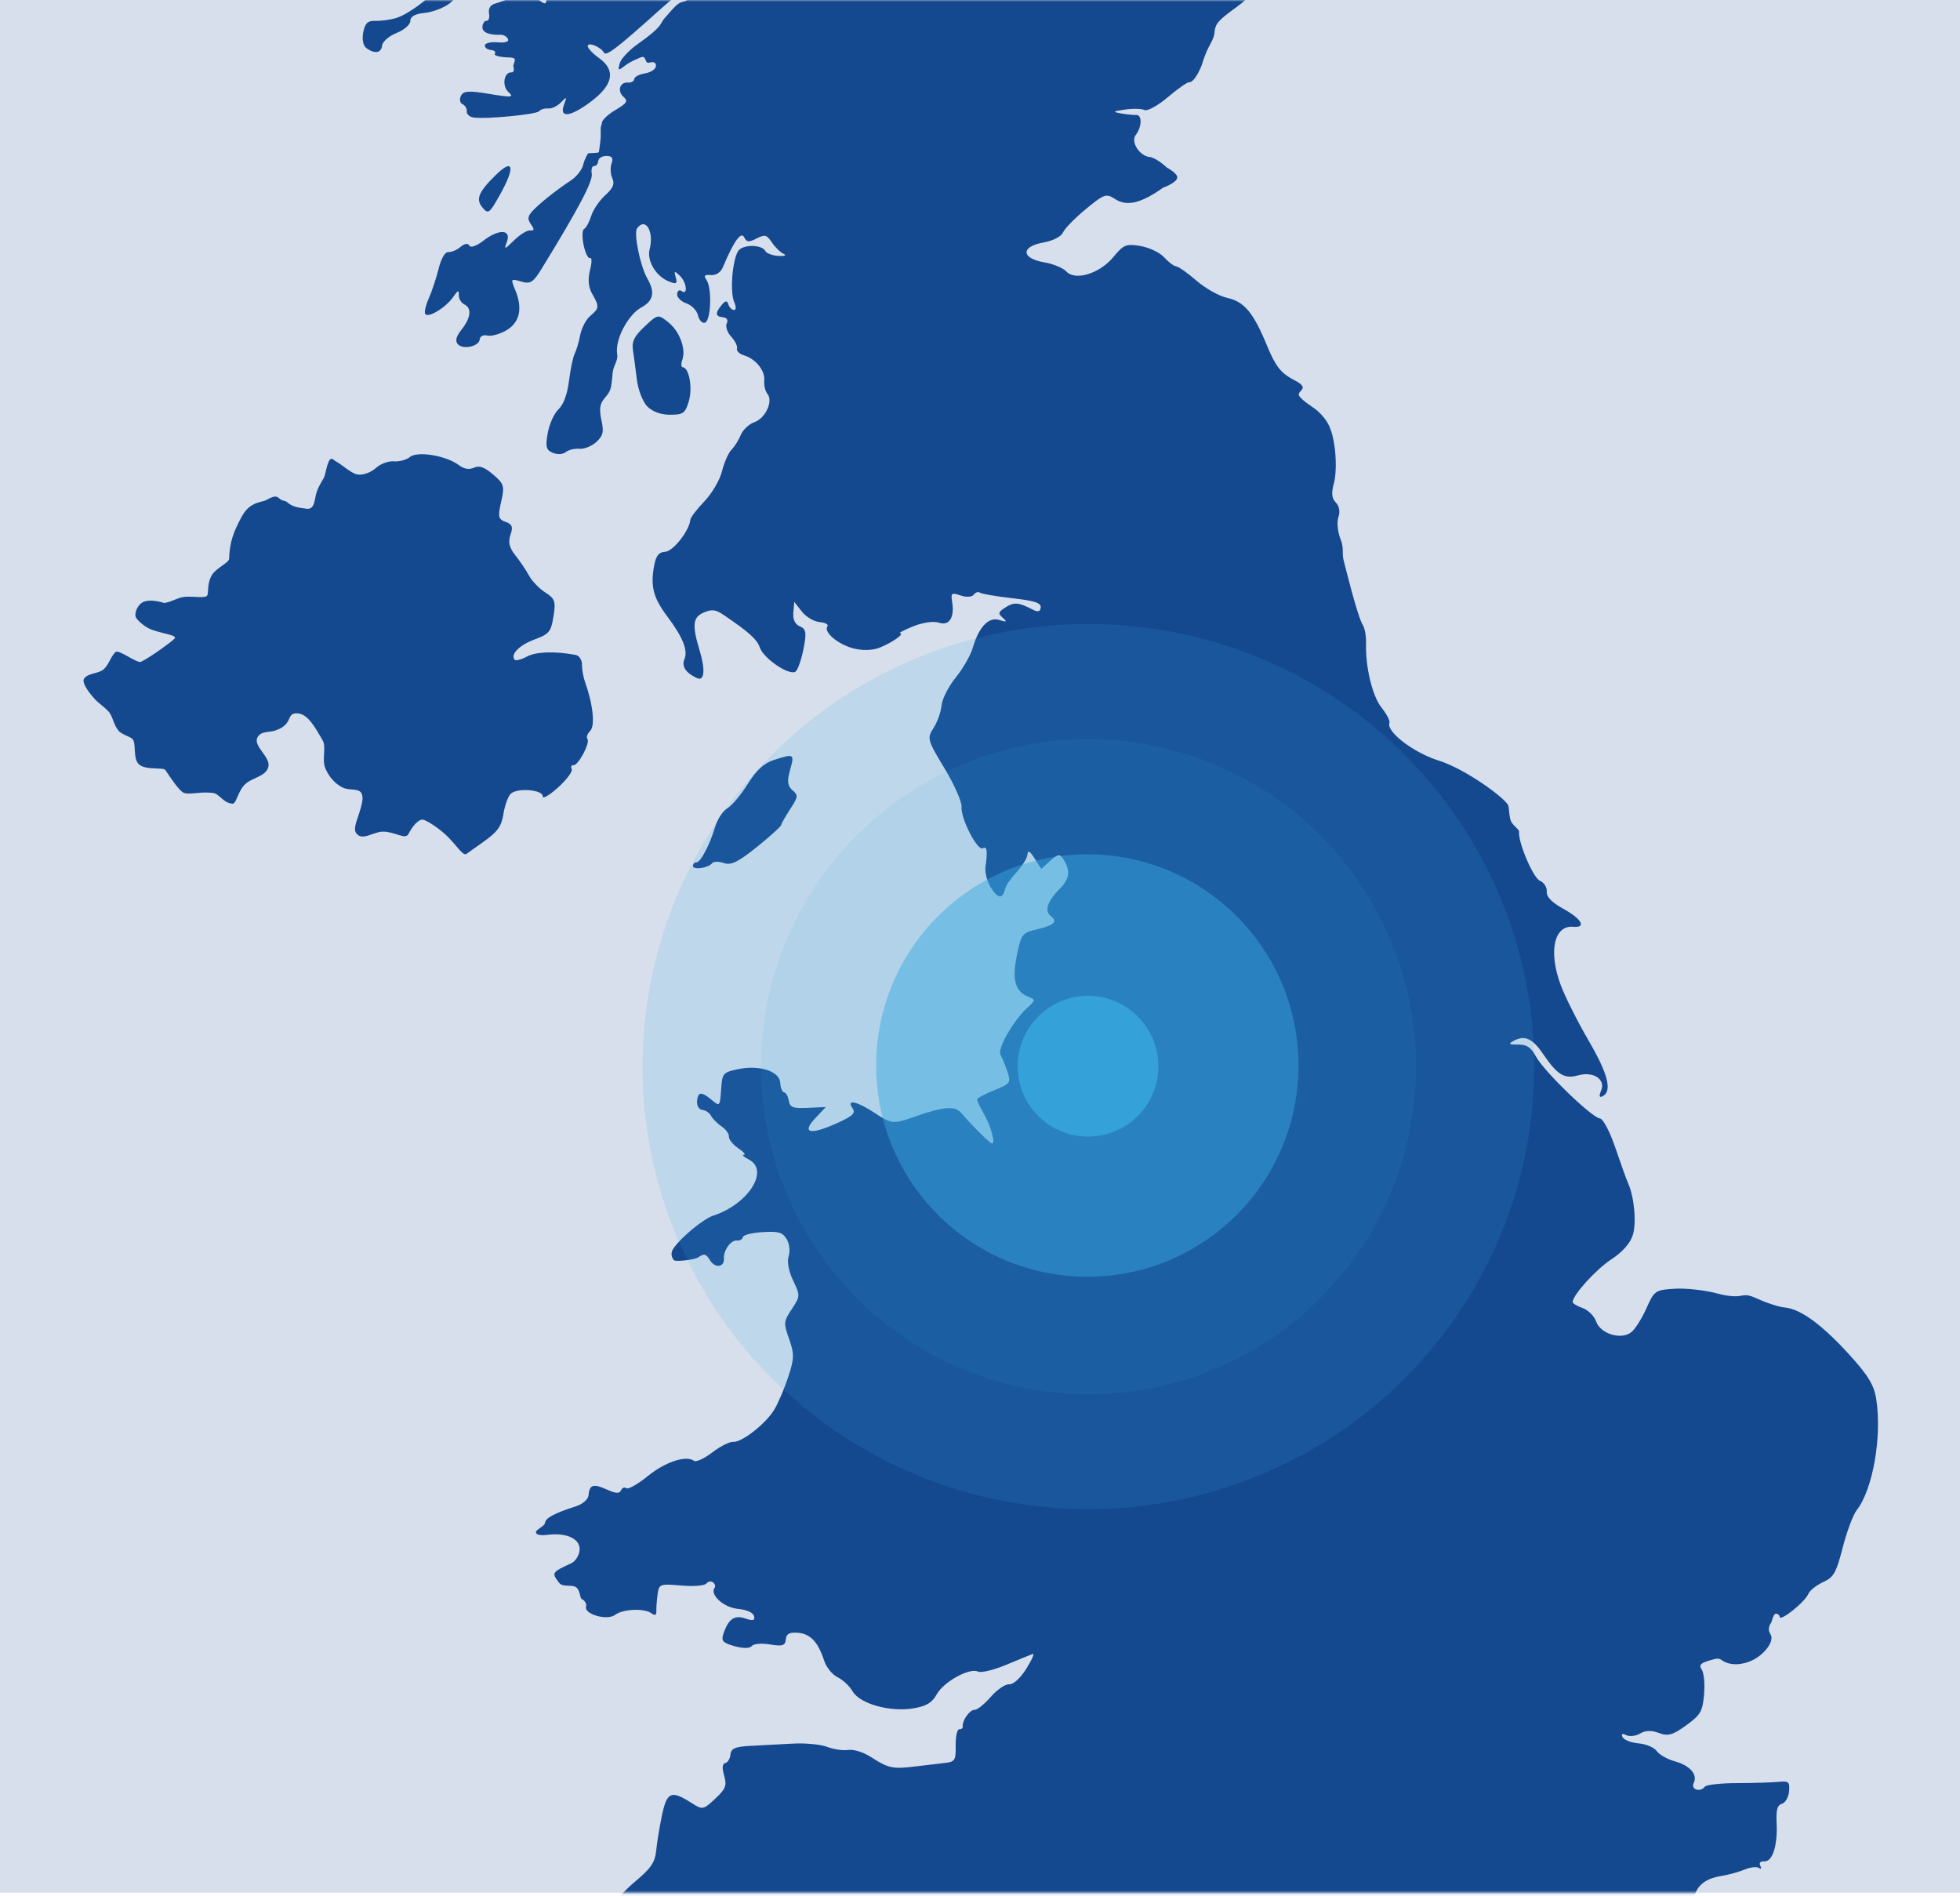<svg width="520" height="503" viewBox="0 0 520 503" fill="none" xmlns="http://www.w3.org/2000/svg">
<rect width="520" height="502.069" fill="#D6DFEB"/>
<mask id="mask0_0_496" style="mask-type:luminance" maskUnits="userSpaceOnUse" x="0" y="0" width="520" height="503">
<rect width="520" height="502.069" fill="white"/>
</mask>
<g mask="url(#mask0_0_496)">
<path fill-rule="evenodd" clip-rule="evenodd" d="M133.907 551.441C132.625 547.548 131.583 546.272 129.021 545.471C127.229 544.909 125.523 543.976 125.232 543.395C124.171 541.286 121.577 542.089 121.358 544.596C121.187 546.541 120.237 547.314 117.241 547.955C115.1 548.413 113.354 548.707 113.363 548.611C113.371 548.513 113.069 546.839 112.689 544.888C112.103 541.87 112.41 540.999 114.763 539.024C119.519 535.034 123.177 533.912 125.564 535.708C127.361 537.061 127.731 536.981 128.408 535.085C128.837 533.887 129.982 532.977 130.957 533.06C133.16 533.253 141.534 526.135 141.729 523.904C141.808 522.997 143.114 521.591 144.63 520.777C146.455 519.798 147.765 517.839 148.51 514.982C149.128 512.607 150.021 510.954 150.496 511.308C150.972 511.663 152.152 511.011 153.118 509.86C154.087 508.707 155.297 507.882 155.811 508.023C159.267 508.973 161.683 508.213 162.476 505.924C162.956 504.537 165.68 501.459 168.533 499.084C172.661 495.644 173.79 493.995 174.08 490.975C174.278 488.891 174.973 484.651 175.622 481.557C176.935 475.305 178.061 474.823 183.39 478.222C186.41 480.149 186.571 480.121 189.741 477.142C192.555 474.499 192.876 473.672 192.124 471.021C191.516 468.876 191.611 467.871 192.441 467.673C193.093 467.517 193.705 466.485 193.802 465.379C193.94 463.801 195.099 463.314 199.186 463.115C202.05 462.976 207.078 462.709 210.358 462.522C213.638 462.336 217.737 462.725 219.469 463.39C221.201 464.057 223.73 464.423 225.086 464.205C226.457 463.986 229.092 464.806 231.022 466.054C235.672 469.062 236.851 469.319 242.655 468.598C245.387 468.258 248.969 467.836 250.614 467.658C253.368 467.364 253.601 466.99 253.554 462.976C253.526 460.578 253.958 458.656 254.514 458.704C255.069 458.753 255.479 458.421 255.422 457.965C255.232 456.407 257.311 453.49 258.555 453.568C259.238 453.61 261.16 452.074 262.83 450.15C264.5 448.229 266.712 446.716 267.745 446.788C268.832 446.866 270.736 445.139 272.28 442.669C273.744 440.33 274.525 438.56 274.012 438.733C273.501 438.906 270.354 440.192 267.019 441.59C263.682 442.987 260.296 443.809 259.491 443.417C257.244 442.322 250.366 446.103 248.521 449.447C247.291 451.68 245.702 452.624 242.242 453.181C236.007 454.183 228.103 451.946 226.192 448.641C225.397 447.263 223.608 445.585 222.22 444.913C220.83 444.241 219.237 442.289 218.677 440.577C217.039 435.568 215.034 433.413 211.741 433.124C209.457 432.925 208.612 433.377 208.481 434.872C208.336 436.535 207.602 436.768 204.29 436.212C202.083 435.842 199.908 436.031 199.459 436.632C198.968 437.292 197.158 437.31 194.904 436.679C191.703 435.784 191.279 435.293 191.964 433.277C193.27 429.425 194.876 428.337 197.768 429.336C199.766 430.029 200.342 429.87 200.06 428.707C199.836 427.771 198.124 427.005 195.742 426.774C191.986 426.413 188.235 422.997 189.594 421.174C189.886 420.783 189.687 420.138 189.152 419.741C188.618 419.342 187.831 419.485 187.404 420.058C186.977 420.632 183.975 420.867 180.732 420.584C175.052 420.087 174.822 420.179 174.446 423.037C174.233 424.67 174.091 426.673 174.13 427.486C174.178 428.449 173.732 428.614 172.855 427.961C170.949 426.541 165.283 426.792 163.142 428.39C161.026 429.969 154.843 428.151 155.48 426.137C155.695 425.457 155.16 424.554 154.29 424.13C153.861 423.918 153.913 421.712 152.783 421.01C151.631 420.292 149.29 421.072 148.387 419.914C146.276 417.21 146.351 417.085 151.558 414.682C152.655 414.177 153.65 412.612 153.773 411.209C154.033 408.237 150.349 406.477 145.255 407.139C143.29 407.392 142.122 407.105 142.186 406.379C142.242 405.737 144.507 404.783 144.573 404.031C144.692 402.672 146.964 401.446 152.882 399.544C154.582 398.997 156.047 397.705 156.137 396.669C156.387 393.815 157.373 393.494 160.947 395.101C163.382 396.197 164.35 396.258 164.749 395.339C165.042 394.66 165.687 394.408 166.182 394.775C166.676 395.144 169.243 393.686 171.887 391.535C176.481 387.795 182.052 385.964 184.128 387.51C184.661 387.909 186.836 386.908 188.96 385.286C191.082 383.662 193.577 382.4 194.503 382.481C196.743 382.677 203.022 377.794 205.354 374.041C206.381 372.389 208.059 368.493 209.084 365.385C210.727 360.396 210.761 359.205 209.369 355.226C207.849 350.88 207.874 350.596 210.081 347.239C212.32 343.83 212.327 343.672 210.4 339.639C209.233 337.198 208.758 334.574 209.233 333.202C209.673 331.925 209.44 329.903 208.715 328.706C207.608 326.878 206.575 326.581 202.278 326.846C199.462 327.018 197.119 327.619 197.07 328.178C197.021 328.738 196.301 329.135 195.471 329.062C193.878 328.923 191.911 331.693 192.06 333.868C192.218 336.163 189.689 336.477 188.389 334.327C187.329 332.576 186.827 332.442 185.294 333.503C184.286 334.201 179.644 334.678 178.902 334.349C178.65 334.239 177.525 332.821 178.682 331.156C180.944 327.904 186.815 323.262 189.173 322.493C198.598 319.418 204.275 310.41 198.603 307.534C197.308 306.876 196.742 306.333 197.343 306.327C197.945 306.32 197.276 305.535 195.858 304.578C194.442 303.624 193.333 302.248 193.397 301.518C193.461 300.79 192.586 299.568 191.45 298.804C190.317 298.038 189.052 296.769 188.641 295.982C188.229 295.195 187.186 294.489 186.32 294.414C185.457 294.338 184.834 293.301 184.939 292.108C185.164 289.536 186.083 289.476 188.914 291.853C190.939 293.551 191.025 293.451 191.312 289.059C191.595 284.719 191.804 284.462 195.735 283.628C201.466 282.412 206.829 284.138 207.005 287.256C207.08 288.591 207.539 289.719 208.024 289.761C208.507 289.803 209.067 290.795 209.267 291.966C209.576 293.786 210.316 294.062 214.356 293.876L219.083 293.66L216.322 296.594C212.576 300.575 214.894 301.159 221.922 298C226.264 296.05 227.08 295.273 226.173 293.963C224.486 291.525 227.269 292.09 231.911 295.128C236.646 298.224 236.923 298.251 242.825 296.162C250.112 293.582 253.35 293.302 254.917 295.119C258.097 298.797 262.605 303.272 263.184 303.323C264.2 303.412 262.859 298.606 260.947 295.314C259.973 293.635 259.199 291.981 259.229 291.638C259.259 291.295 261.309 290.195 263.784 289.194C268.071 287.459 268.234 287.227 267.273 284.291C266.719 282.596 265.894 280.599 265.442 279.855C264.512 278.329 268.764 270.802 272.487 267.388C274.819 265.247 274.82 265.236 272.629 264.325C269.281 262.928 268.465 259.75 269.8 253.302C270.961 247.703 271.164 247.452 275.326 246.47C279.661 245.447 280.682 244.42 278.772 242.993C277.05 241.711 277.891 239.025 280.981 235.946C283.862 233.071 284.108 231.009 281.964 227.682C281.216 226.517 280.498 226.662 278.634 228.342L276.255 230.485L274.502 227.74C273.181 225.671 272.708 225.425 272.574 226.746C272.477 227.706 271.195 229.774 269.726 231.339C268.255 232.904 266.892 234.861 266.696 235.689C266.03 238.503 264.828 238.47 262.957 235.589C261.931 234.006 261.254 231.498 261.452 230.014C262.047 225.55 261.886 224.43 260.729 225.014C259.28 225.741 254.835 217.053 255.101 214.008C255.215 212.706 253.181 208.113 250.579 203.803C246.017 196.242 245.916 195.868 247.689 193.088C248.7 191.505 249.653 188.816 249.804 187.116C249.957 185.414 251.644 182.093 253.554 179.737C255.463 177.38 257.502 173.828 258.081 171.842C259.714 166.266 262.288 163.573 265.133 164.463C267.102 165.08 267.272 164.972 266.038 163.884C264.717 162.718 264.819 162.352 266.829 161.077C269.065 159.656 270.26 159.772 274.138 161.78C275.392 162.43 276.01 162.228 276.105 161.14C276.213 159.91 274.496 159.352 268.502 158.676C264.245 158.193 260.405 157.536 259.971 157.211C259.537 156.887 258.805 157.129 258.343 157.747C257.867 158.386 256.353 158.474 254.842 157.952C252.431 157.118 252.222 157.289 252.617 159.765C253.275 163.879 251.793 166.112 249.036 165.158C247.728 164.704 244.784 165.129 242.317 166.127C239.904 167.103 238.309 167.934 238.777 167.975C240.073 168.088 236.893 170.356 233.471 171.759C231.571 172.537 228.936 172.632 226.488 172.013C222.343 170.964 218.406 167.646 219.526 166.145C219.89 165.658 218.959 165.151 217.457 165.02C215.954 164.888 213.825 163.625 212.724 162.214L210.722 159.65L210.473 162.491C210.314 164.316 210.93 165.625 212.199 166.152C213.869 166.848 214.022 167.76 213.189 172.045C212.646 174.834 211.714 177.558 211.118 178.1C209.633 179.444 202.594 174.752 201.572 171.736C200.844 169.589 198.626 167.6 191.897 163.065C189.822 161.668 188.86 161.564 186.67 162.5C183.795 163.729 183.579 165.839 185.63 172.607C187.168 177.679 186.884 180.77 184.959 179.895C181.952 178.528 180.782 176.792 181.583 174.869C182.572 172.496 181.19 169.067 176.961 163.415C173.329 158.561 172.539 155.506 173.531 150.136C174.035 147.401 174.773 146.463 176.494 146.369C178.587 146.255 182.893 140.768 183.144 137.894C183.197 137.284 184.884 135.071 186.891 132.976C188.897 130.884 190.997 127.289 191.558 124.988C192.12 122.688 193.249 120.127 194.07 119.298C194.892 118.469 196.007 116.693 196.547 115.353C197.087 114.013 198.715 112.497 200.163 111.983C203.112 110.939 205.198 106.374 203.599 104.468C203.025 103.784 202.648 102.178 202.76 100.9C202.991 98.26 200.487 95.187 197.337 94.244C196.165 93.893 195.357 93.093 195.537 92.466C195.72 91.839 195.017 90.408 193.978 89.289C192.94 88.169 192.413 86.591 192.808 85.782C193.24 84.893 192.836 84.249 191.785 84.157C189.77 83.981 189.688 83.007 191.51 80.857C192.482 79.709 192.908 79.68 193.234 80.734C193.47 81.506 194.127 82.178 194.695 82.228C195.318 82.282 195.354 81.446 194.789 80.124C193.502 77.116 194.453 67.653 196.186 66.197C197.901 64.76 202.238 65 203.032 66.578C203.349 67.207 204.922 67.796 206.531 67.891C208.187 67.987 208.772 67.743 207.881 67.33C207.015 66.931 205.618 65.564 204.775 64.295C203.423 62.259 202.949 62.138 200.737 63.255C198.611 64.33 198.107 64.275 197.408 62.897C196.601 61.303 194.594 64.153 191.793 70.877C191.227 72.24 189.949 73.077 188.618 72.96C186.889 72.809 186.629 73.112 187.458 74.308C188.964 76.483 188.604 85.225 186.991 85.614C186.278 85.787 185.462 84.899 185.182 83.641C184.9 82.384 183.51 80.954 182.091 80.462C180.672 79.972 179.573 78.863 179.649 77.998C179.724 77.135 180.249 76.771 180.811 77.19C182.562 78.497 182.207 74.936 180.412 73.196C178.918 71.746 178.782 71.794 179.28 73.579C179.75 75.274 179.453 75.455 177.478 74.67C174.013 73.294 171.563 69.183 172.359 66.079C173.563 61.371 171.266 57.547 169.033 60.543C168.058 61.851 169.847 70.605 171.77 73.937C173.849 77.535 173.343 79.842 170.097 81.584C166.894 83.305 163.072 89.815 163.74 93.989C164.019 95.731 162.703 96.984 162.526 99.003C162.138 103.444 162.072 103.64 160.29 105.764C159.127 107.148 158.945 108.553 159.557 111.421C160.24 114.616 160.023 115.559 158.211 117.24C157.022 118.344 155.003 119.154 153.724 119.042C152.446 118.931 150.817 119.328 150.104 119.926C149.391 120.524 147.846 120.614 146.671 120.123C144.888 119.381 144.663 118.505 145.321 114.865C145.754 112.463 147.04 109.634 148.179 108.577C149.497 107.354 150.505 104.615 150.958 101.023C151.348 97.924 152.03 94.683 152.474 93.821C152.917 92.959 153.574 90.733 153.935 88.875C154.296 87.015 155.478 84.749 156.564 83.84C159.005 81.792 159.051 81.311 157.139 77.999C156.11 76.218 155.911 74.135 156.534 71.673C157.045 69.654 157.062 68.204 156.569 68.454C156.076 68.702 155.303 67.172 154.849 65.053C154.396 62.935 154.452 60.987 154.975 60.724C155.496 60.462 156.338 58.914 156.848 57.285C157.358 55.657 159.03 53.189 160.561 51.801C162.684 49.882 163.133 48.805 162.45 47.292C161.958 46.196 161.871 44.42 162.254 43.344C162.764 41.922 162.393 41.38 160.895 41.364C159.762 41.351 158.781 41.965 158.714 42.732C158.646 43.502 158.15 44.09 157.608 44.043C157.068 43.995 156.792 44.934 156.996 46.13C157.325 48.061 153.439 55.422 143.854 71.028C141.437 74.965 140.762 75.404 138.263 74.679C135.477 73.871 135.447 73.917 136.694 76.924C138.73 81.824 137.898 85.563 134.312 87.64C132.572 88.649 130.308 89.263 129.277 89.008C128.249 88.753 127.351 89.2 127.281 90C127.114 91.91 122.769 92.853 121.438 91.268C120.714 90.408 121.016 89.256 122.428 87.464C124.947 84.267 125.23 81.733 123.177 80.734C122.313 80.312 121.661 79.165 121.725 78.182C121.811 76.864 121.433 77.005 120.267 78.728C118.405 81.486 113.725 84.39 112.844 83.34C112.503 82.933 112.903 81.075 113.733 79.212C114.564 77.347 115.75 73.777 116.37 71.279C117.047 68.551 118.077 66.789 118.949 66.865C119.749 66.935 121.201 66.322 122.18 65.501C123.268 64.59 124.179 64.453 124.529 65.151C124.859 65.808 126.438 65.254 128.25 63.847C132.354 60.661 135.706 60.813 134.477 64.13C133.668 66.314 133.824 66.282 136.389 63.751C137.924 62.234 139.832 61.049 140.627 61.118C141.792 61.22 141.837 60.903 140.868 59.501C139.902 58.106 139.981 57.406 141.267 55.988C143.068 54.006 147.459 50.508 151.536 47.81C153.024 46.826 154.48 44.914 154.772 43.566C155.064 42.215 155.84 41.067 155.939 40.774C156.037 40.483 158.734 40.717 158.875 40.331C158.985 40.03 159.313 37.094 159.313 37.094C159.466 35.943 159.315 34.857 159.381 33.925C159.417 33.413 159.712 32.829 159.705 32.582C159.681 31.879 161.297 30.343 163.296 29.168C166.342 27.377 166.691 26.813 165.441 25.713C163.675 24.158 164.44 21.71 166.631 21.902C167.477 21.976 168.21 21.558 168.261 20.974C168.312 20.389 169.6 19.711 171.121 19.467C172.644 19.224 173.948 18.36 174.019 17.549C174.101 16.619 173.459 16.274 172.273 16.613C170.853 17.021 171.687 14.428 169.852 15.269C168.944 15.683 167.353 16.268 166.113 17.208C163.95 18.846 163.877 18.829 164.423 16.791C164.734 15.623 166.847 13.352 169.116 11.748C176.458 6.559 174.907 6.265 176.478 4.647C177.35 3.748 179.573 0.78 180.854 0.562C182.135 0.344 183.239 -0.465 183.306 -1.239C183.529 -3.785 180.759 -2.547 175.352 2.32C163.962 12.569 160.818 15.001 160.261 13.992C159.408 12.448 156.026 11.054 155.926 12.203C155.878 12.745 157.226 14.182 158.921 15.396C163.424 18.616 162.723 22.456 156.818 26.921C151.361 31.048 148.282 31.417 149.632 27.785C150.445 25.592 150.383 25.543 148.818 27.168C147.886 28.137 146.353 28.863 145.409 28.781C144.468 28.698 143.412 29.013 143.062 29.483C142.404 30.363 128.946 31.661 125.604 31.166C124.565 31.011 123.771 30.277 123.836 29.532C123.901 28.786 123.397 27.934 122.713 27.639C122.03 27.343 121.835 26.355 122.28 25.445C122.938 24.095 124.351 23.999 129.892 24.924C135.832 25.913 136.466 25.847 134.871 24.393C133.083 22.761 133.709 19.022 135.742 19.199C136.255 19.244 136.471 18.57 136.221 17.7C135.956 16.774 137.751 15.31 135.224 15.25C132.699 15.19 130.923 14.75 131.28 14.273C131.636 13.797 131.167 13.34 130.236 13.259C129.308 13.178 128.59 12.624 128.642 12.027C128.694 11.431 130.229 11.074 132.052 11.233C134.043 11.407 135.131 11.056 134.776 10.351C134.452 9.706 133.609 9.198 132.899 9.224C129.65 9.341 127.856 8.547 127.987 7.057C128.065 6.161 128.57 5.47 129.11 5.517C129.65 5.564 129.935 4.673 129.741 3.537C129.516 2.212 130.122 1.278 131.436 0.929C132.561 0.631 134.915 -0.253 136.668 -1.034C139.56 -2.322 140.084 -2.272 142.352 -0.486C144.555 1.251 144.868 1.289 144.996 -0.166C145.075 -1.073 145.995 -1.748 147.038 -1.668C148.613 -1.543 148.683 -1.711 147.45 -2.651C146.633 -3.273 144.888 -3.622 143.764 -4.007C143.148 -4.217 141.826 -4.969 140.107 -4.851C138.069 -4.71 136.524 -5.301 135.656 -6.553C134.505 -8.217 134.689 -8.714 137.032 -10.295C138.518 -11.296 140.93 -12.012 142.392 -11.885C143.856 -11.757 146.115 -12.105 147.412 -12.661C149.35 -13.489 149.953 -13.289 150.774 -11.548C151.652 -9.681 151.881 -9.874 152.667 -13.168C153.338 -15.987 154.151 -16.945 155.954 -17.042C157.563 -17.128 158.357 -17.878 158.375 -19.321C158.396 -21.068 157.842 -21.4 155.432 -21.087C151.748 -20.61 150.513 -22.654 153.055 -25.012C154.093 -25.974 155.388 -28.287 155.932 -30.151C156.733 -32.891 157.451 -33.495 159.665 -33.301C162.307 -33.07 162.344 -33.144 160.694 -35.325C159.059 -37.481 159.083 -37.708 161.22 -40.157C162.824 -41.998 165.571 -41.188 166.814 -42.026C168.124 -42.909 164.514 -45.418 165.046 -46.512C166.718 -49.938 162.346 -46.935 158.524 -42.031C151.343 -32.823 144.899 -31.803 148.544 -40.453C149.483 -42.679 150.789 -45.066 151.444 -45.76C152.254 -46.614 152.247 -47.055 151.423 -47.127C150.754 -47.186 150.261 -48.087 150.326 -49.132C150.403 -50.35 149.652 -49.812 148.235 -47.637C145.96 -44.141 144.49 -44.298 144.814 -48.002C144.943 -49.475 144.467 -49.953 143.227 -49.597C142.719 -49.452 141.145 -48.755 140.564 -47.923C140.025 -47.157 140.476 -46.266 140.166 -45.875C139.166 -44.606 138.812 -44.685 137.71 -46.415C137.412 -46.884 135.152 -48.291 133.769 -49.87C132.898 -50.866 133.104 -51.731 132.49 -52.774C131.77 -54.002 130.272 -55.388 129.803 -56.294C127.671 -60.411 127.369 -61.922 128.406 -63.298C129.21 -64.366 129.4 -65.682 128.892 -66.664C128.22 -67.969 127.306 -70.663 127.159 -69.13C127.057 -68.089 127.09 -68.222 125.251 -66.778C123.425 -65.343 122.933 -65.384 119.636 -67.243C117.531 -68.427 115.853 -70.331 115.617 -71.796C115.395 -73.183 114.78 -74.353 114.249 -74.4C113.718 -74.446 113.347 -75.216 113.425 -76.11C113.503 -77.004 114.055 -77.693 114.649 -77.641C115.246 -77.589 115.84 -78.766 115.97 -80.254C116.278 -83.775 117.461 -83.583 119.567 -79.666L121.26 -76.517L120.981 -80.04C120.747 -83.007 120.988 -83.448 122.51 -82.82C124.185 -82.132 124.187 -82.204 122.559 -83.804C120.36 -85.963 121.033 -91.491 123.414 -90.818C124.311 -90.566 125.103 -89.252 125.178 -87.9C125.252 -86.548 125.731 -85.407 126.242 -85.363C126.754 -85.318 127.839 -84.485 128.653 -83.516C129.485 -82.527 130.959 -81.988 132.014 -82.29C133.496 -82.715 133.831 -83.706 133.599 -86.967C133.437 -89.243 133.065 -91.933 132.775 -92.95C132.407 -94.228 132.969 -94.917 134.605 -95.194C135.904 -95.415 137.027 -96.271 137.099 -97.097C137.351 -99.977 140.324 -98.288 143.512 -93.453C146.52 -88.891 146.688 -87.998 146.141 -79.583C145.821 -74.637 145.818 -70.07 146.136 -69.436C146.455 -68.803 146.397 -67.855 146.005 -67.329C145.613 -66.804 145.763 -66.025 146.336 -65.598C146.981 -65.117 147.536 -66.625 147.792 -69.558C148.053 -72.545 148.974 -75.008 150.285 -76.228C151.431 -77.293 152.657 -79.612 153.015 -81.382C153.37 -83.152 154.212 -85.043 154.882 -85.585C156.51 -86.898 154.043 -75.311 152.325 -73.576C151.46 -72.701 151.352 -71.235 151.976 -68.776C152.634 -66.179 152.516 -64.877 151.528 -63.88C150.496 -62.836 150.588 -62.454 151.93 -62.231C152.891 -62.072 154.281 -61.825 155.02 -61.683C155.829 -61.526 156.119 -60.257 155.752 -58.479C155.324 -56.407 155.632 -55.492 156.794 -55.391C159.738 -55.133 163.685 -57.056 164.962 -59.369C165.645 -60.61 167.268 -62.038 168.567 -62.544C170.263 -63.203 170.626 -63.821 169.854 -64.741C169.082 -65.661 167.827 -65.592 165.652 -64.104C161.925 -61.559 159.391 -64.13 160.163 -67.888C160.469 -69.378 160.448 -71.404 159.656 -72.772C158.193 -75.307 159.191 -81.881 161.394 -84.225C162.362 -85.255 162.937 -85.151 164.285 -83.699C165.209 -82.702 166.501 -81.841 167.152 -81.784C168.798 -81.639 166.157 -88.102 163.942 -89.637C162.351 -90.739 162.372 -91.074 164.176 -93.724C165.255 -95.312 166.955 -96.471 167.949 -96.302C168.945 -96.132 169.796 -96.425 169.842 -96.954C169.889 -97.485 168.532 -98.04 166.83 -98.189C163.777 -98.456 163.739 -98.553 164.208 -104.969C164.208 -104.969 163.194 -110.211 164.685 -111.478C165.556 -112.219 168.481 -111.146 168.481 -111.146C170.568 -110.964 171.171 -110.726 170.781 -110.201C170.39 -109.676 171.388 -108.507 172.044 -108.018C172.872 -107.4 173.144 -108.012 172.937 -110.047C172.771 -111.652 173.259 -113.675 174.019 -114.542C175.759 -116.532 179.071 -115.075 178.839 -112.425C178.746 -111.36 179.407 -110.129 180.309 -109.691C181.568 -109.077 181.832 -109.406 181.453 -111.11C181.065 -112.84 181.449 -113.288 183.196 -113.136C184.465 -113.025 185.497 -113.643 185.578 -114.566C185.656 -115.459 186.452 -116.125 187.346 -116.047C188.24 -115.969 188.929 -115.418 188.877 -114.823C188.825 -114.227 189.969 -113.635 191.422 -113.508C193.459 -113.33 194.072 -113.814 194.093 -115.624C194.109 -116.915 193.275 -118.274 192.241 -118.642C191.208 -119.012 190.966 -119.643 189.351 -120.241C188.506 -120.552 187.956 -121.642 187.045 -122.327C186.432 -122.788 185.717 -121.796 185.309 -121.913C184.024 -122.281 183.667 -123.455 184.011 -126.184C184.906 -133.261 184.763 -133.068 187.513 -130.899C191.055 -128.109 191.875 -128.295 192.195 -131.953C192.355 -133.787 191.047 -138.112 190.021 -140.382C187.997 -144.859 188.657 -147.517 191.176 -145.026C192.416 -143.799 192.915 -143.857 193.923 -145.338C194.891 -146.76 195.46 -146.849 196.571 -145.752C198.263 -144.078 201.458 -144.754 201.233 -146.74C201.145 -147.516 200.803 -148.418 200.475 -148.749C200.147 -149.077 199.749 -151.195 199.592 -153.453C199.362 -156.791 199.747 -157.815 201.658 -158.918C203.082 -159.74 204.151 -162.771 203.644 -164.307C203.15 -165.805 204.292 -169.143 206.98 -171.654C208.155 -172.753 209.39 -174.856 209.721 -176.329C210.254 -178.691 210.765 -178.922 214.084 -178.299C216.151 -177.911 218.388 -177.059 219.056 -176.406C219.723 -175.751 220.748 -175.459 221.333 -175.753C221.918 -176.046 222.934 -175.508 223.593 -174.556C224.252 -173.604 227.403 -170.327 228.168 -169.485C228.931 -168.643 229.646 -168.336 229.757 -168.8C229.866 -169.264 230.086 -170.363 230.244 -171.239C230.669 -173.609 233.885 -173.517 237.025 -171.044C240.24 -168.51 242.642 -167.741 242.77 -169.205C242.823 -169.808 243.699 -169.681 244.903 -168.895C247.178 -167.41 252.477 -167.847 252.624 -169.534C252.676 -170.129 256.79 -169.679 257.761 -170.741C259.076 -172.178 259.559 -172.229 260.224 -171.001C261.172 -169.247 270.986 -168.029 272.157 -169.519C273.161 -170.796 276.749 -172.185 280.474 -172.737C282.817 -173.085 283.483 -172.796 283.368 -171.48C283.274 -170.409 283.739 -170.032 284.614 -170.472C285.381 -170.857 287.477 -170.955 289.273 -170.686C292.338 -170.228 292.419 -170.305 290.617 -171.958C289.025 -173.421 288.96 -173.981 290.233 -175.27C291.371 -176.419 292.11 -176.482 293.093 -175.511C293.82 -174.791 295.788 -174.174 297.467 -174.14C299.146 -174.103 300.997 -173.915 301.579 -173.721C302.163 -173.524 304.1 -173.181 305.881 -172.954C309.645 -172.48 309.59 -170.899 305.571 -164.05C302.45 -158.73 302.375 -157.697 305.038 -156.746C307.133 -155.999 307.13 -155.871 304.93 -151.442C301.878 -145.296 297.688 -141.248 292.526 -139.458C290.046 -138.598 286.857 -136.248 284.994 -133.907C281.863 -129.968 274.03 -123.898 267.838 -120.605C266.173 -119.721 264.467 -118.038 264.05 -116.867C263.63 -115.697 261.738 -114.304 259.844 -113.772C257.947 -113.239 256.259 -112.064 256.092 -111.16C255.922 -110.254 255.623 -108.792 255.422 -107.909C255.224 -107.026 254.913 -105.456 254.734 -104.419C254.517 -103.172 253.495 -102.619 251.699 -102.776C248.672 -103.041 247.926 -101.512 250.475 -100.269C251.385 -99.826 253.212 -100.085 254.531 -100.848C256.667 -102.081 257.071 -102.015 258.212 -100.253C259.405 -98.411 259.66 -98.437 261.864 -100.618C263.166 -101.909 264.735 -102.747 265.348 -102.482C266.425 -102.014 263.367 -97.135 260.036 -93.161C257.536 -90.182 254.846 -87.755 253.821 -87.845C252.394 -87.97 251.784 -88.701 251.553 -89.862C251.165 -91.838 249.783 -91.356 247.399 -89.142C244.405 -86.365 244.881 -85.811 249.97 -86.141C249.97 -86.141 252.219 -86.8 252.792 -85.519C253.21 -84.582 252.192 -84.048 252.192 -84.048C246.505 -78.479 246.473 -78.631 253.401 -78.058C257.837 -77.69 260.26 -78.007 261.326 -79.094C262.987 -80.783 265.482 -82.978 267.96 -83.635C269.682 -84.092 271.342 -83.183 272.931 -83.447C275.494 -83.87 276.607 -84.138 277.559 -84.669C278.941 -85.445 280.283 -86.638 282.685 -87.134C286.515 -87.924 287.524 -87.719 290.888 -85.452C296.846 -81.441 301.215 -80.462 304.737 -82.353C307.424 -83.796 308.691 -83.751 316.394 -81.941C321.15 -80.825 327.236 -79.766 329.922 -79.586C332.611 -79.408 336.847 -79.051 339.339 -78.793C341.831 -78.533 344.003 -79.046 344.64 -79.351C347.079 -80.525 349.968 -80.248 353.143 -78.231C357.099 -75.718 360.055 -70.597 360.121 -66.141C360.153 -63.986 360.593 -61.918 361.095 -61.541C361.599 -61.167 361.749 -59.912 361.426 -58.753C361.104 -57.594 360.774 -56.311 360.692 -55.9C360.609 -55.488 357.844 -52.167 354.545 -48.521C350.925 -44.517 347.231 -40.273 345.636 -36.319C344.257 -32.892 344.715 -29.639 344.994 -27.47C345.3 -25.127 344.027 -24.37 340.976 -19.978C338.739 -16.756 336.343 -11.852 335.654 -9.079C334.435 -4.191 332.335 -1.197 327.845 2.042C323.138 5.437 322.408 6.296 322.198 8.704C322.077 10.079 321.294 11.287 320.565 12.723C320.019 13.794 319.365 15.534 319.125 16.365C318.537 18.401 316.77 21.935 315.459 21.82C314.981 21.778 312.437 23.569 309.804 25.8C307.171 28.032 304.395 29.555 303.637 29.185C302.877 28.814 300.558 28.759 298.482 29.06C295.214 29.536 295.07 29.673 297.399 30.084C298.876 30.347 300.703 30.535 301.456 30.502C303.059 30.436 302.964 33.66 301.3 35.842C299.921 37.653 302.353 41.419 305.054 41.656C306.025 41.741 308.059 43 309.575 44.456C309.575 44.456 312.416 45.96 312.331 47.102C312.23 48.491 308.555 49.795 308.555 49.795C302.763 53.921 298.951 54.83 295.873 52.819C293.479 51.255 292.978 51.427 288.054 55.479C285.159 57.862 282.442 60.652 282.013 61.678C281.569 62.745 279.332 63.884 276.797 64.334C273.818 64.863 272.344 65.897 272.355 66.935C272.368 67.996 273.933 69.06 277.027 69.584C279.39 69.986 282.034 71.079 282.903 72.013C285.296 74.59 291.8 72.565 295.442 68.112C298.058 64.912 298.791 64.619 302.586 65.264C304.912 65.659 307.738 67.012 308.867 68.271C309.997 69.528 311.427 70.602 312.045 70.656C312.662 70.71 315.093 72.423 317.447 74.463C319.798 76.503 323.451 78.549 325.562 79.009C330.124 80.003 332.556 82.935 336.216 91.848C338.307 96.939 339.798 98.897 342.816 100.524C344.168 101.253 345.611 101.971 345.623 102.84C345.633 103.462 344.233 104.178 344.647 104.937C345.383 106.289 348.697 108.187 349.543 108.979C352.359 111.61 353.351 113.681 354.053 118.373C354.547 121.682 354.484 126.057 353.916 128.092C353.17 130.757 353.306 132.218 354.396 133.298C355.33 134.223 355.593 135.724 355.078 137.211C354.618 138.545 354.91 141.248 355.732 143.249C356.551 145.241 356.031 146.953 356.435 148.479C356.687 149.43 360.098 163.474 361.583 165.846C362.097 166.666 362.474 168.806 362.42 170.605C362.233 176.924 364.074 184.603 366.522 187.702C367.882 189.424 368.831 191.24 368.631 191.736C367.691 194.069 375.023 199.674 381.781 201.787C388.554 203.906 398.99 211.407 400.108 213.582C400.444 214.241 400.307 217.116 401.086 218.23C401.918 219.421 403.069 220.057 403.015 220.671C402.766 223.514 406.772 232.9 408.553 233.639C409.647 234.096 410.463 235.39 410.365 236.513C410.244 237.894 411.709 239.396 414.875 241.14C419.65 243.773 420.933 246.151 417.41 245.843C412.263 245.393 410.754 252.472 414.099 261.384C415.265 264.49 418.608 271.135 421.532 276.152C426.67 284.974 427.786 289.489 425.151 290.813C424.305 291.239 424.187 290.728 424.792 289.275C426.036 286.288 422.709 284.112 418.656 285.259C415.048 286.282 413.192 285.149 409.408 279.61C406.502 275.356 404.45 274.472 401.436 276.175C400.095 276.932 400.381 277.135 402.736 277.09C405.043 277.048 406.173 277.801 407.501 280.269C409.592 284.155 422.354 296.503 424.472 296.688C425.298 296.76 427.13 300.237 428.543 304.414C429.96 308.59 431.486 312.837 431.937 313.848C433.595 317.558 434.209 324.383 433.18 327.66C432.511 329.788 430.418 332.148 427.49 334.07C423.437 336.728 417.42 343.341 417.227 345.343C417.191 345.725 418.369 346.456 419.846 346.966C421.323 347.478 422.958 349.101 423.481 350.574C424.657 353.896 430.198 355.528 432.86 353.335C433.855 352.517 435.638 349.671 436.825 347.011C438.906 342.345 439.164 342.167 444.373 341.854C447.339 341.677 452.405 342.248 455.629 343.125C459.29 344.121 461.257 343.855 461.921 343.724C463.442 343.423 464.154 343.547 466.621 344.668C468.968 345.734 472.067 346.71 473.504 346.836C477.624 347.196 483.25 351.278 490.403 359.093C495.567 364.733 497.171 367.338 497.761 371.04C499.348 381.014 496.888 395.114 492.605 400.573C491.643 401.801 489.966 406.27 488.883 410.504C487.162 417.211 486.492 418.394 483.687 419.677C481.916 420.487 480.15 421.894 479.764 422.805C478.812 425.058 472.016 430.426 472.157 428.816C472.187 428.473 471.372 427.765 470.876 428.175C470.342 428.611 470.116 430.192 469.807 430.603C469.163 431.469 469.119 432.63 469.701 433.472C470.995 435.342 467.76 439.474 463.943 440.825C460.525 442.037 458.06 441.288 456.942 440.477C455.952 439.758 455.552 439.902 453.721 440.415C451.157 441.136 450.652 441.69 451.477 442.881C452.064 443.728 452.341 446.7 452.097 449.491C451.703 453.997 451.171 454.915 447.333 457.687C443.752 460.273 442.516 460.617 440.112 459.695C438.199 458.962 436.508 459.005 435.15 459.829C434.018 460.514 432.351 460.714 431.449 460.274C430.366 459.747 430.037 459.93 430.482 460.81C430.852 461.545 432.773 462.29 434.75 462.463C436.728 462.636 438.879 463.547 439.53 464.489C440.183 465.431 442.329 466.654 444.302 467.205C448.414 468.355 450.459 470.708 449.339 473.006C448.508 474.712 451.12 475.531 452.308 473.937C452.687 473.431 456.56 473.005 460.917 472.995C465.276 472.982 470.204 472.834 471.87 472.663C474.55 472.388 474.87 472.678 474.651 475.181C474.515 476.737 473.665 478.224 472.76 478.481C471.513 478.839 471.173 480.1 471.349 483.707C471.64 489.638 470.214 493.955 468.027 493.763C467.041 493.677 466.632 494.157 467.022 494.935C467.391 495.666 467.241 495.921 466.685 495.507C466.135 495.098 464.412 495.286 462.859 495.927C461.305 496.569 458.57 497.325 456.784 497.609C451.753 498.406 449.49 500.688 449.079 505.378C448.682 509.923 448.135 510.129 442.349 507.907C439.127 506.669 438.346 506.795 435.624 508.981C433.793 510.453 429.657 511.921 425.431 512.602C419.91 513.493 417.516 514.525 414.721 517.223C414.721 517.223 412.702 519.457 411.214 519.653C409.626 519.86 406.454 518.109 406.454 518.109C398.442 513.664 389.771 510.664 386.025 511.041C384.083 511.237 379.042 511.551 374.822 511.737C365.972 512.132 363.188 512.767 361.358 514.807C360.228 516.069 359.667 515.969 357.279 514.089C355.52 512.702 351.974 511.574 347.552 510.998C342.969 510.401 340.061 509.455 339.03 508.227C337.084 505.907 336.662 505.87 334.103 507.809C332.971 508.668 330.144 509.843 327.823 510.422C325.5 510.998 323.376 511.995 323.098 512.633C322.345 514.373 324.384 514.216 330.166 512.093C334.345 510.556 335.738 510.464 337.275 511.623C338.329 512.415 340.154 513.147 341.332 513.251C342.512 513.354 343.948 514.539 344.522 515.884C345.394 517.922 345.188 518.587 343.279 519.871C342.02 520.719 340.622 522.224 340.174 523.217C338.855 526.138 333.964 526.336 331.414 523.572C328.25 520.144 324.364 517.824 322.036 517.977C320.466 518.08 320.209 517.639 320.889 516.005C322.041 513.243 319.182 512.039 312.269 512.368C303.676 512.781 302.914 513.087 303.216 516.029C303.364 517.484 303.065 518.638 302.551 518.593C302.037 518.548 301.557 519.209 301.482 520.061C301.302 522.124 297.04 522.359 293.802 520.486C292.372 519.66 288.12 518.372 284.354 517.622C278.309 516.422 277.567 516.473 278.024 518.073C278.326 519.125 278.258 522.169 277.702 523.583C277.547 523.979 277.241 524.102 276.863 524.115C276.649 524.122 276.424 523.949 276.378 523.141C276.262 521.043 274.076 518.37 271.254 515.833C269.101 513.896 265.261 510.46 262.655 508.961C258.246 506.428 255.056 506.524 252.713 507.578C251.564 508.094 247.88 508.798 244.523 509.141C240.697 509.533 237.214 510.704 235.187 512.279C233.408 513.66 231.338 514.492 230.586 514.125C228.601 513.158 223.567 521.515 224.939 523.498C225.874 524.848 225.307 525.365 223.362 524.933C222.976 524.846 222.301 525.511 221.863 526.411C221.351 527.463 221.771 528.297 223.048 528.752C224.703 529.344 224.804 529.848 223.657 531.813C222.9 533.108 220.849 534.831 219.098 535.643C216.752 536.73 215.842 537.952 215.637 540.292C215.439 542.556 214.722 543.575 213.144 543.844C211.924 544.052 210.689 543.746 210.398 543.168C210.105 542.587 209.434 542.33 208.906 542.597C207.434 543.338 204.6 541.628 204.735 540.081C204.923 537.932 202.132 535.739 198.859 535.464C197.222 535.327 194.669 534.452 193.189 533.523C191.166 532.252 190.161 532.113 189.147 532.963C188.134 533.814 187.495 533.596 186.585 532.091C185.113 529.657 178.676 528.079 176.465 529.609C174.396 531.042 165.17 531.634 164.536 530.374C163.472 528.261 162.19 529.475 160.58 534.115C159.24 537.979 158.616 538.708 157.554 537.659C156.557 536.674 155.835 536.723 154.714 537.856C153.888 538.693 152.54 539.317 151.719 539.245C150.897 539.173 150.165 539.818 150.089 540.677C149.895 542.9 147.557 543.801 146.651 542.001C145.683 540.08 143.675 545.379 144.406 547.929C145.005 550.018 142.419 553.718 140.477 553.548C139.707 553.481 138.734 554.134 138.313 554.998C136.993 557.701 135.592 556.572 133.907 551.441ZM35.003 195.896C34.412 195.454 32.189 194.68 31.559 193.96C30.003 192.181 30.005 190.002 28.72 188.656C27.513 187.396 26.053 186.443 25.137 185.431C22.742 182.786 21.837 180.844 22.252 180.125C23.198 178.497 26.073 178.764 27.439 177.595C28.884 176.361 29.354 174.162 30.65 172.965C31.509 172.173 36.392 176.064 37.417 175.553C40.258 174.136 45.467 170.254 46.266 169.452C47.258 168.457 43.404 168.211 40.172 166.996C38.07 166.205 36.36 164.348 36.084 163.809C35.501 162.668 36.554 160.219 38.171 159.614C40.359 158.795 43.468 159.974 43.6 159.952C45.85 159.581 47.189 158.472 49.01 158.325C51.711 158.105 54.498 158.849 55.02 157.891C55.374 157.241 54.84 154.585 56.37 152.319C57.534 150.593 60.755 149.276 60.786 148.215C60.917 143.789 61.962 141.093 64.017 137.26C65.806 133.924 67.639 133.514 70.064 132.874C71.202 132.575 72.857 130.95 74.075 132.186C74.87 132.993 75.541 132.642 76.277 133.295C77.889 134.722 80.057 134.713 81.009 134.907C83.378 135.393 83.383 133.062 83.804 131.3C84.232 129.501 85.058 128.247 85.933 126.754C86.443 125.88 86.94 120.678 88.397 121.871C89.192 122.524 89.784 122.722 90.488 123.263C92.334 124.689 93.825 125.669 94.766 125.857C96.288 126.162 98.542 125.243 99.726 124.146C100.91 123.048 103.056 122.253 104.496 122.379C105.936 122.505 107.86 121.982 108.773 121.216C110.712 119.589 118.366 120.855 121.697 123.353C123.122 124.425 124.432 124.654 125.744 124.062C127.167 123.422 128.525 123.907 130.835 125.877C133.73 128.346 133.902 128.931 132.953 133.105C132.05 137.084 132.195 137.744 134.134 138.436C135.893 139.065 136.157 139.773 135.426 141.887C134.757 143.821 135.112 145.301 136.728 147.317C137.949 148.842 139.582 151.262 140.358 152.697C141.133 154.132 143.073 156.143 144.668 157.163C147.241 158.813 147.485 159.53 146.839 163.539C146.187 167.587 145.668 168.217 141.834 169.624C137.803 171.101 135.355 173.586 136.539 174.998C136.83 175.347 138.313 174.964 139.833 174.148C142.245 172.852 147.32 172.693 152.766 173.742C153.68 173.919 154.417 175.078 154.401 176.316C154.388 177.555 154.742 179.594 155.192 180.845C157.33 186.792 157.937 192.509 156.582 193.879C155.831 194.639 155.494 195.592 155.833 195.998C156.663 196.985 153.431 203.092 152.139 202.979C151.582 202.931 151.374 203.39 151.682 204.001C151.988 204.609 150.365 206.801 148.074 208.871C145.783 210.941 143.949 212.022 143.997 211.276C144.116 209.46 137.148 208.893 135.476 210.583C134.766 211.3 133.9 213.717 133.553 215.953C133.045 219.212 131.983 220.678 128.217 223.334C125.631 225.156 125.196 225.49 123.771 226.495C122.833 227.157 121.37 224.495 118.706 221.875C116.911 220.112 114.178 218.158 112.462 217.483C111.527 217.115 109.916 218.238 108.36 221.229C107.524 222.832 104.856 220.632 101.626 220.598C99.105 220.571 96.056 223.251 94.494 220.998C93.584 219.688 94.897 217.268 95.634 214.606C95.998 213.295 96.449 211.736 95.983 210.592C95.335 208.996 92.929 209.736 91.196 209.026C88.875 208.072 87.123 205.773 86.324 203.83C85.302 201.344 86.715 198.235 85.525 196.231C83.559 192.923 81.613 189.137 78.621 189.214C75.879 189.285 77.847 192.166 73.04 193.78C71.309 194.359 69.237 193.822 68.295 195.637C67.108 197.925 71.853 200.822 71.197 203.411C70.54 206.009 67.038 206.179 65.095 207.969C63.119 209.791 62.696 213.213 61.752 213.183C59.286 213.109 58.241 210.602 56.589 210.356C53.509 209.895 50.602 210.827 48.914 210.365C47.596 210.001 45.146 206.109 43.847 204.242C43.312 203.471 38.601 204.382 36.845 202.729C35.108 201.093 36.332 196.893 35.003 195.896ZM183.85 229.675C183.897 229.133 184.305 228.723 184.755 228.763C185.807 228.855 188.295 224.147 189.719 219.371C190.33 217.322 191.805 215.084 192.997 214.395C194.19 213.707 196.614 210.812 198.385 207.961C200.707 204.229 202.68 202.437 205.441 201.558C210.706 199.88 210.812 199.951 209.6 204.287C208.777 207.227 208.924 208.465 210.233 209.61C211.823 211 211.782 211.335 209.635 214.64C208.368 216.588 207.282 218.501 207.224 218.892C207.163 219.283 204.268 221.893 200.788 224.689C195.805 228.697 193.945 229.595 192.023 228.93C190.681 228.467 189.278 228.494 188.906 228.992C187.943 230.282 183.747 230.848 183.85 229.675ZM171.763 107.847C170.551 106.651 169.307 103.477 168.969 100.723C168.635 97.992 168.164 94.447 167.923 92.847C167.581 90.587 168.271 89.196 171.011 86.621C174.509 83.333 174.561 83.323 177.268 85.457C180.288 87.836 182.057 92.558 181.018 95.466C180.648 96.502 180.708 97.383 181.153 97.422C182.836 97.569 183.79 102.9 182.757 106.397C181.804 109.615 181.247 110.024 177.817 110.015C175.309 110.007 173.182 109.246 171.763 107.847ZM127.969 55.004C126.164 52.833 126.969 50.908 131.558 46.404C136.33 41.721 136.755 44.39 132.45 51.995C129.801 56.674 129.518 56.863 127.969 55.004ZM97.106 12.681C96.332 12.092 96.018 10.3 96.376 8.539C96.877 6.09 97.582 5.456 99.732 5.528C101.227 5.577 103.716 5.218 105.26 4.732C108.211 3.801 114.47 -0.763 114.598 -2.075C114.701 -3.127 121.961 -7.121 123.523 -6.984C125.405 -6.819 122.677 -1.74 119.294 0.886C117.765 2.074 114.794 3.214 112.69 3.42C110.109 3.674 108.866 4.367 108.861 5.553C108.858 6.526 107.229 7.954 105.206 8.755C103.198 9.552 101.47 11.055 101.363 12.098C101.16 14.124 99.323 14.375 97.106 12.681ZM138.289 -22.529C137.406 -23.807 137.51 -24.668 138.748 -26.312C141.237 -29.616 143.127 -28.717 142.75 -24.41C142.396 -20.367 140.375 -19.515 138.289 -22.529ZM70.862 -32.146C71.288 -34.705 72.204 -37.373 72.898 -38.074C73.589 -38.773 73.863 -39.696 73.506 -40.121C73.147 -40.549 73.667 -40.825 74.661 -40.738C75.704 -40.647 76.541 -41.439 76.644 -42.613C76.771 -44.057 77.604 -44.577 79.532 -44.408C82.314 -44.164 83.119 -42.7 80.778 -42.141C80.009 -41.957 79.774 -41.214 80.211 -40.345C80.821 -39.136 81.145 -39.114 81.973 -40.224C82.53 -40.972 83.298 -41.216 83.677 -40.764C84.055 -40.313 82.168 -38.099 79.483 -35.848C76.8 -33.595 74.519 -30.775 74.414 -29.58C74.262 -27.838 73.942 -27.683 72.813 -28.802C71.731 -29.872 70.435 -29.584 70.862 -32.146ZM128.582 -31.738C128.582 -31.738 126.581 -33.881 126.767 -35.257C126.932 -36.456 128.961 -37.709 128.961 -37.709C132.673 -40.388 133.111 -40.436 135.335 -38.398C137.769 -36.168 137.976 -33.873 136.027 -30.73C133.756 -27.066 132.147 -27.284 128.582 -31.738ZM84.473 -44.729C84.627 -46.492 84.114 -47.555 83.063 -47.647C81.009 -47.826 79.728 -52.109 80.13 -57.46C80.685 -64.883 82.227 -74.455 83.04 -75.544C83.481 -76.136 83.505 -77.29 83.093 -78.112C82.68 -78.932 83.016 -81.008 83.84 -82.724C85.263 -85.682 85.111 -86.079 80.832 -90.483C78.353 -93.034 76.884 -95.089 77.565 -95.047C78.246 -95.005 79.229 -96.199 79.748 -97.697C80.52 -99.926 81.241 -100.315 83.71 -99.837C85.42 -99.504 88.145 -101.047 90.231 -101.585C91.738 -101.975 92.874 -101.384 93.249 -101.351C94.143 -101.273 95.113 -103.78 95.554 -103.885C97.972 -104.459 97.724 -98.859 100.197 -99.114C101.357 -99.235 102.539 -98.872 102.824 -98.307C103.582 -96.799 100.455 -93.08 98.555 -93.226C97.244 -93.328 97.191 -93.145 98.281 -92.312C99.397 -91.459 99.325 -90.433 97.876 -86.631C96.904 -84.08 95.388 -81.493 94.504 -80.883C93.431 -80.143 93.061 -78.764 93.389 -76.718C93.756 -74.422 93.349 -73.339 91.758 -72.377C90.458 -71.59 92.125 -70.178 91.621 -69.143C91.164 -68.208 91.315 -66.682 91.956 -65.756C92.873 -64.431 92.79 -63.904 91.562 -63.284C89.703 -62.35 88.084 -51.671 89.483 -49.591C90.574 -47.967 89.263 -45.675 87.85 -46.73C87.324 -47.12 86.809 -46.467 86.705 -45.273C86.601 -44.083 86.002 -42.849 85.373 -42.532C84.725 -42.205 84.335 -43.158 84.473 -44.729ZM119.014 -40.17C119.174 -41.999 123.789 -42.135 125.284 -40.352C126.604 -38.777 124.679 -37.813 121.195 -38.118C119.041 -38.307 118.971 -39.674 119.014 -40.17ZM100.666 -111.649C98.757 -113.538 99.866 -114.912 102.529 -113.961C103.864 -113.485 104.935 -113.828 105.456 -114.898C105.909 -115.828 106.944 -116.53 107.755 -116.459C108.62 -116.383 109.033 -117.025 108.751 -118.004C108.444 -119.074 109.222 -119.964 110.914 -120.474C112.366 -120.913 112.952 -121.419 112.217 -121.596C107.658 -122.697 102.572 -125.853 102.122 -127.863C101.872 -128.979 100.988 -130.226 100.156 -130.631C99.281 -131.058 98.982 -132.071 99.449 -133.025C100.174 -134.514 100.446 -134.477 102.134 -132.656C104.543 -130.06 105.835 -131.086 104.051 -134.177C103.299 -135.478 102.372 -136.284 101.994 -135.967C101.616 -135.648 101.629 -137.001 102.024 -138.972C103.089 -144.301 103.673 -145.921 105.074 -147.43C105.771 -148.179 106.735 -149.652 107.216 -150.698C107.747 -151.856 108.577 -152.237 109.336 -151.673C110.184 -151.039 112.756 -150.189 113.935 -150.601C115.443 -151.127 115.569 -153.12 116.51 -153.879C117.088 -154.346 118.918 -154.47 119.594 -154.981C123.117 -157.639 127.583 -160.585 128.907 -160.469C129.672 -160.402 131.857 -161.563 133.764 -163.048C135.671 -164.532 139.784 -167.658 142.909 -169.997C142.909 -169.997 146.405 -173.562 148.496 -173.17C149.434 -172.995 150.277 -171.552 150.277 -171.552C151.204 -170.07 151.422 -167.151 151.905 -166.023C152.477 -164.685 152.753 -163.333 151.922 -162.014C150.986 -160.526 150.981 -160.85 150.851 -158.716C150.807 -157.98 150.528 -155.974 147.957 -153.751C143.095 -149.545 141.371 -146.276 143.897 -146.055C144.725 -145.983 146.614 -146.799 148.093 -147.872C151.65 -150.45 152.473 -150.242 151.552 -146.991C150.6 -143.634 146.55 -141.066 144.854 -142.745C143.071 -144.509 140.299 -143.287 139.975 -140.593C139.818 -139.297 139.593 -137.504 139.475 -136.614C139.356 -135.724 139.357 -133.579 139.479 -131.848C139.748 -128 138.757 -125.759 136.86 -125.925C136.078 -125.993 134.985 -124.609 134.435 -122.852C133.885 -121.092 133.063 -119.931 132.608 -120.27C132.156 -120.609 131.177 -120.272 130.436 -119.522C129.679 -118.758 127.694 -118.445 125.919 -118.812C122.927 -119.428 122.795 -119.307 123.555 -116.618C124.602 -112.926 124.572 -112.805 122.664 -112.972C121.775 -113.05 120.525 -114.142 119.884 -115.398C119.243 -116.656 118.294 -117.721 117.772 -117.767C117.252 -117.813 117.524 -116.547 118.38 -114.952C119.749 -112.402 119.73 -111.879 118.204 -110.601C117.251 -109.801 115.941 -109.192 115.294 -109.248C114.647 -109.305 112.52 -107.894 110.567 -106.114C110.567 -106.114 108.841 -103.528 107.408 -103.684C106.453 -103.788 105.166 -105.495 105.166 -105.495C104.498 -106.443 103.915 -107.282 103.405 -108.02C102.785 -108.911 101.437 -107.039 100.989 -107.641C100.546 -108.24 101.003 -111.316 100.666 -111.649ZM312.029 -180.423C311.699 -181.08 311.307 -182.488 311.158 -183.556C311.009 -184.622 310.662 -186.618 310.388 -187.994C309.973 -190.076 310.321 -190.471 312.462 -190.356C313.878 -190.279 314.445 -190.518 313.721 -190.885C312.817 -191.345 313.226 -192.12 315.032 -193.377C316.474 -194.381 317.124 -195.264 316.476 -195.341C315.829 -195.417 314.855 -196.738 314.311 -198.274C314.311 -198.274 314.12 -200.673 313.322 -201.065C311.808 -201.809 307.98 -199.308 307.98 -199.308C302.917 -197.644 302.575 -197.658 301.419 -199.569C300.747 -200.679 300.227 -201.935 300.265 -202.361C300.302 -202.787 299.344 -202.968 298.135 -202.763C296.546 -202.493 295.74 -203.12 295.218 -205.031C294.451 -207.842 296.41 -219.445 297.858 -220.66C298.331 -221.057 300.733 -221.256 303.197 -221.104C306.762 -220.88 307.897 -221.294 308.765 -223.132C309.792 -225.301 313.268 -226.197 313.097 -224.248C313.054 -223.754 314.056 -223.299 315.323 -223.236C316.59 -223.172 318.073 -222.273 318.619 -221.239C319.973 -218.668 316.496 -215.7 313.559 -216.921C311.996 -217.573 311.576 -217.379 311.924 -216.168C312.2 -215.203 313.263 -214.688 314.535 -214.904C316.026 -215.157 316.632 -214.714 316.522 -213.453C316.434 -212.455 315.935 -211.957 315.412 -212.346C314.889 -212.737 314.06 -212.094 313.57 -210.919C313.081 -209.742 312.252 -209.101 311.729 -209.491C311.206 -209.88 310.746 -209.806 310.708 -209.322C310.673 -208.841 311.806 -207.775 313.232 -206.957C314.997 -205.943 315.855 -205.835 315.924 -206.618C315.979 -207.249 316.906 -206.816 317.982 -205.656C319.059 -204.496 320.715 -203.767 321.664 -204.039C322.75 -204.351 323.331 -203.919 323.239 -202.868C323.137 -201.697 323.754 -201.35 325.319 -201.702C328.859 -202.493 327.905 -197.272 324.275 -195.986C322.725 -195.437 321.409 -194.431 321.349 -193.75C321.27 -192.843 320.854 -192.892 319.798 -193.936C318.598 -195.124 318.324 -194.811 318.163 -192.066C318.055 -190.255 317.284 -188.08 316.448 -187.235C315.612 -186.39 315.095 -184.716 315.299 -183.515C315.72 -181.036 313.01 -178.475 312.029 -180.423ZM294.788 -189.271C293.754 -191.429 292.952 -193.655 293.001 -194.219C293.05 -194.781 292.325 -195.307 291.392 -195.388C290.131 -195.499 289.941 -196.147 290.655 -197.91C291.892 -200.953 291.416 -200.689 296.268 -201.031C299.764 -201.277 300.344 -201.055 299.694 -199.718C298.621 -197.522 304.476 -191.722 307.285 -192.201C308.839 -192.464 309.2 -192.139 308.637 -190.982C308.212 -190.111 307.848 -189.196 307.827 -188.947C307.805 -188.698 307.055 -188.559 306.161 -188.637C305.267 -188.715 304.49 -188.264 304.435 -187.632C304.38 -187.001 302.815 -185.402 300.631 -185.382C297.092 -185.35 296.461 -185.769 294.788 -189.271ZM318.438 -207.996C315.593 -208.802 315.907 -212.344 318.802 -212.113C319.793 -212.033 320.996 -212.298 321.474 -212.698C323.147 -214.102 323.786 -213.271 323.504 -210.05C323.348 -208.262 322.696 -206.91 322.057 -207.05C321.419 -207.187 319.79 -207.614 318.438 -207.996ZM332.716 -212.349C332.762 -213.479 332.54 -213.664 332.123 -212.844C331.352 -211.328 328.345 -211.313 328.477 -212.826C328.526 -213.387 329.061 -214.094 329.665 -214.397C330.324 -214.73 330.476 -215.965 330.047 -217.48C329.465 -219.537 329.717 -220.006 331.4 -219.986C332.537 -219.973 333.427 -219.474 333.375 -218.88C333.352 -218.607 335.168 -215.581 335.614 -215.542C337.86 -215.345 337.139 -211.31 334.786 -210.911C333.326 -210.662 332.668 -211.118 332.716 -212.349ZM323.649 -219.832C322.211 -223.188 323.024 -228.653 324.934 -228.486C327.871 -228.229 328.141 -227.708 327.735 -223.068C327.296 -218.057 325.138 -216.348 323.649 -219.832ZM329.427 -223.284C329.517 -224.533 330.676 -226.378 332.001 -227.383C333.329 -228.388 334.268 -230.059 334.092 -231.096C333.882 -232.325 334.58 -233.121 336.086 -233.379C339.075 -233.886 339.652 -233.135 337.751 -231.214C335.473 -228.91 337.872 -229.202 340.95 -231.604C343.084 -233.269 343.797 -233.387 344.408 -232.171C345.419 -230.162 344.413 -228.905 342.531 -229.822C341.568 -230.294 340.723 -229.639 340.148 -227.981C339.438 -225.927 338.621 -225.503 336.097 -225.876C334.358 -226.133 332.909 -226.027 332.875 -225.64C332.841 -225.255 332.014 -224.055 331.039 -222.975C329.295 -221.045 329.265 -221.052 329.427 -223.284ZM317.608 -231.413C316.413 -229.808 313.744 -231.645 313.945 -233.933C314.043 -235.061 313.637 -236.026 313.042 -236.078C312.446 -236.13 312.001 -236.66 312.053 -237.256C312.105 -237.853 313.07 -238.26 314.198 -238.161C315.328 -238.062 316.591 -238.68 317.007 -239.534C317.439 -240.419 318.458 -240.75 319.375 -240.302C320.412 -239.797 321.041 -240.137 321.139 -241.258C321.222 -242.215 321.787 -242.956 322.395 -242.903C323.002 -242.85 323.157 -241.548 322.736 -240.01C321.768 -236.468 320.769 -235.617 319.812 -237.52C319.215 -238.702 318.9 -238.679 318.278 -237.405C317.803 -236.43 318.2 -235.507 319.288 -235.053C320.274 -234.643 321.641 -233.207 322.325 -231.863C323.396 -229.761 323.288 -229.198 321.54 -227.825C320.582 -227.072 321.025 -229.088 320.418 -230.401C319.838 -231.656 318.205 -232.211 317.608 -231.413Z" fill="#14488F"/>
<g opacity="0.25">
<circle opacity="0.8" cx="288.79" cy="282.962" r="86.89" fill="#37A9E0"/>
<ellipse opacity="0.6" cx="288.752" cy="282.924" rx="118.277" ry="117.404" fill="#37A9E0"/>
</g>
<circle opacity="0.8" cx="288.476" cy="282.647" r="56.025" fill="#37A9E0" fill-opacity="0.6"/>
<circle opacity="0.8" cx="288.66" cy="282.832" r="18.675" fill="#37A9E0"/>
</g>
</svg>
